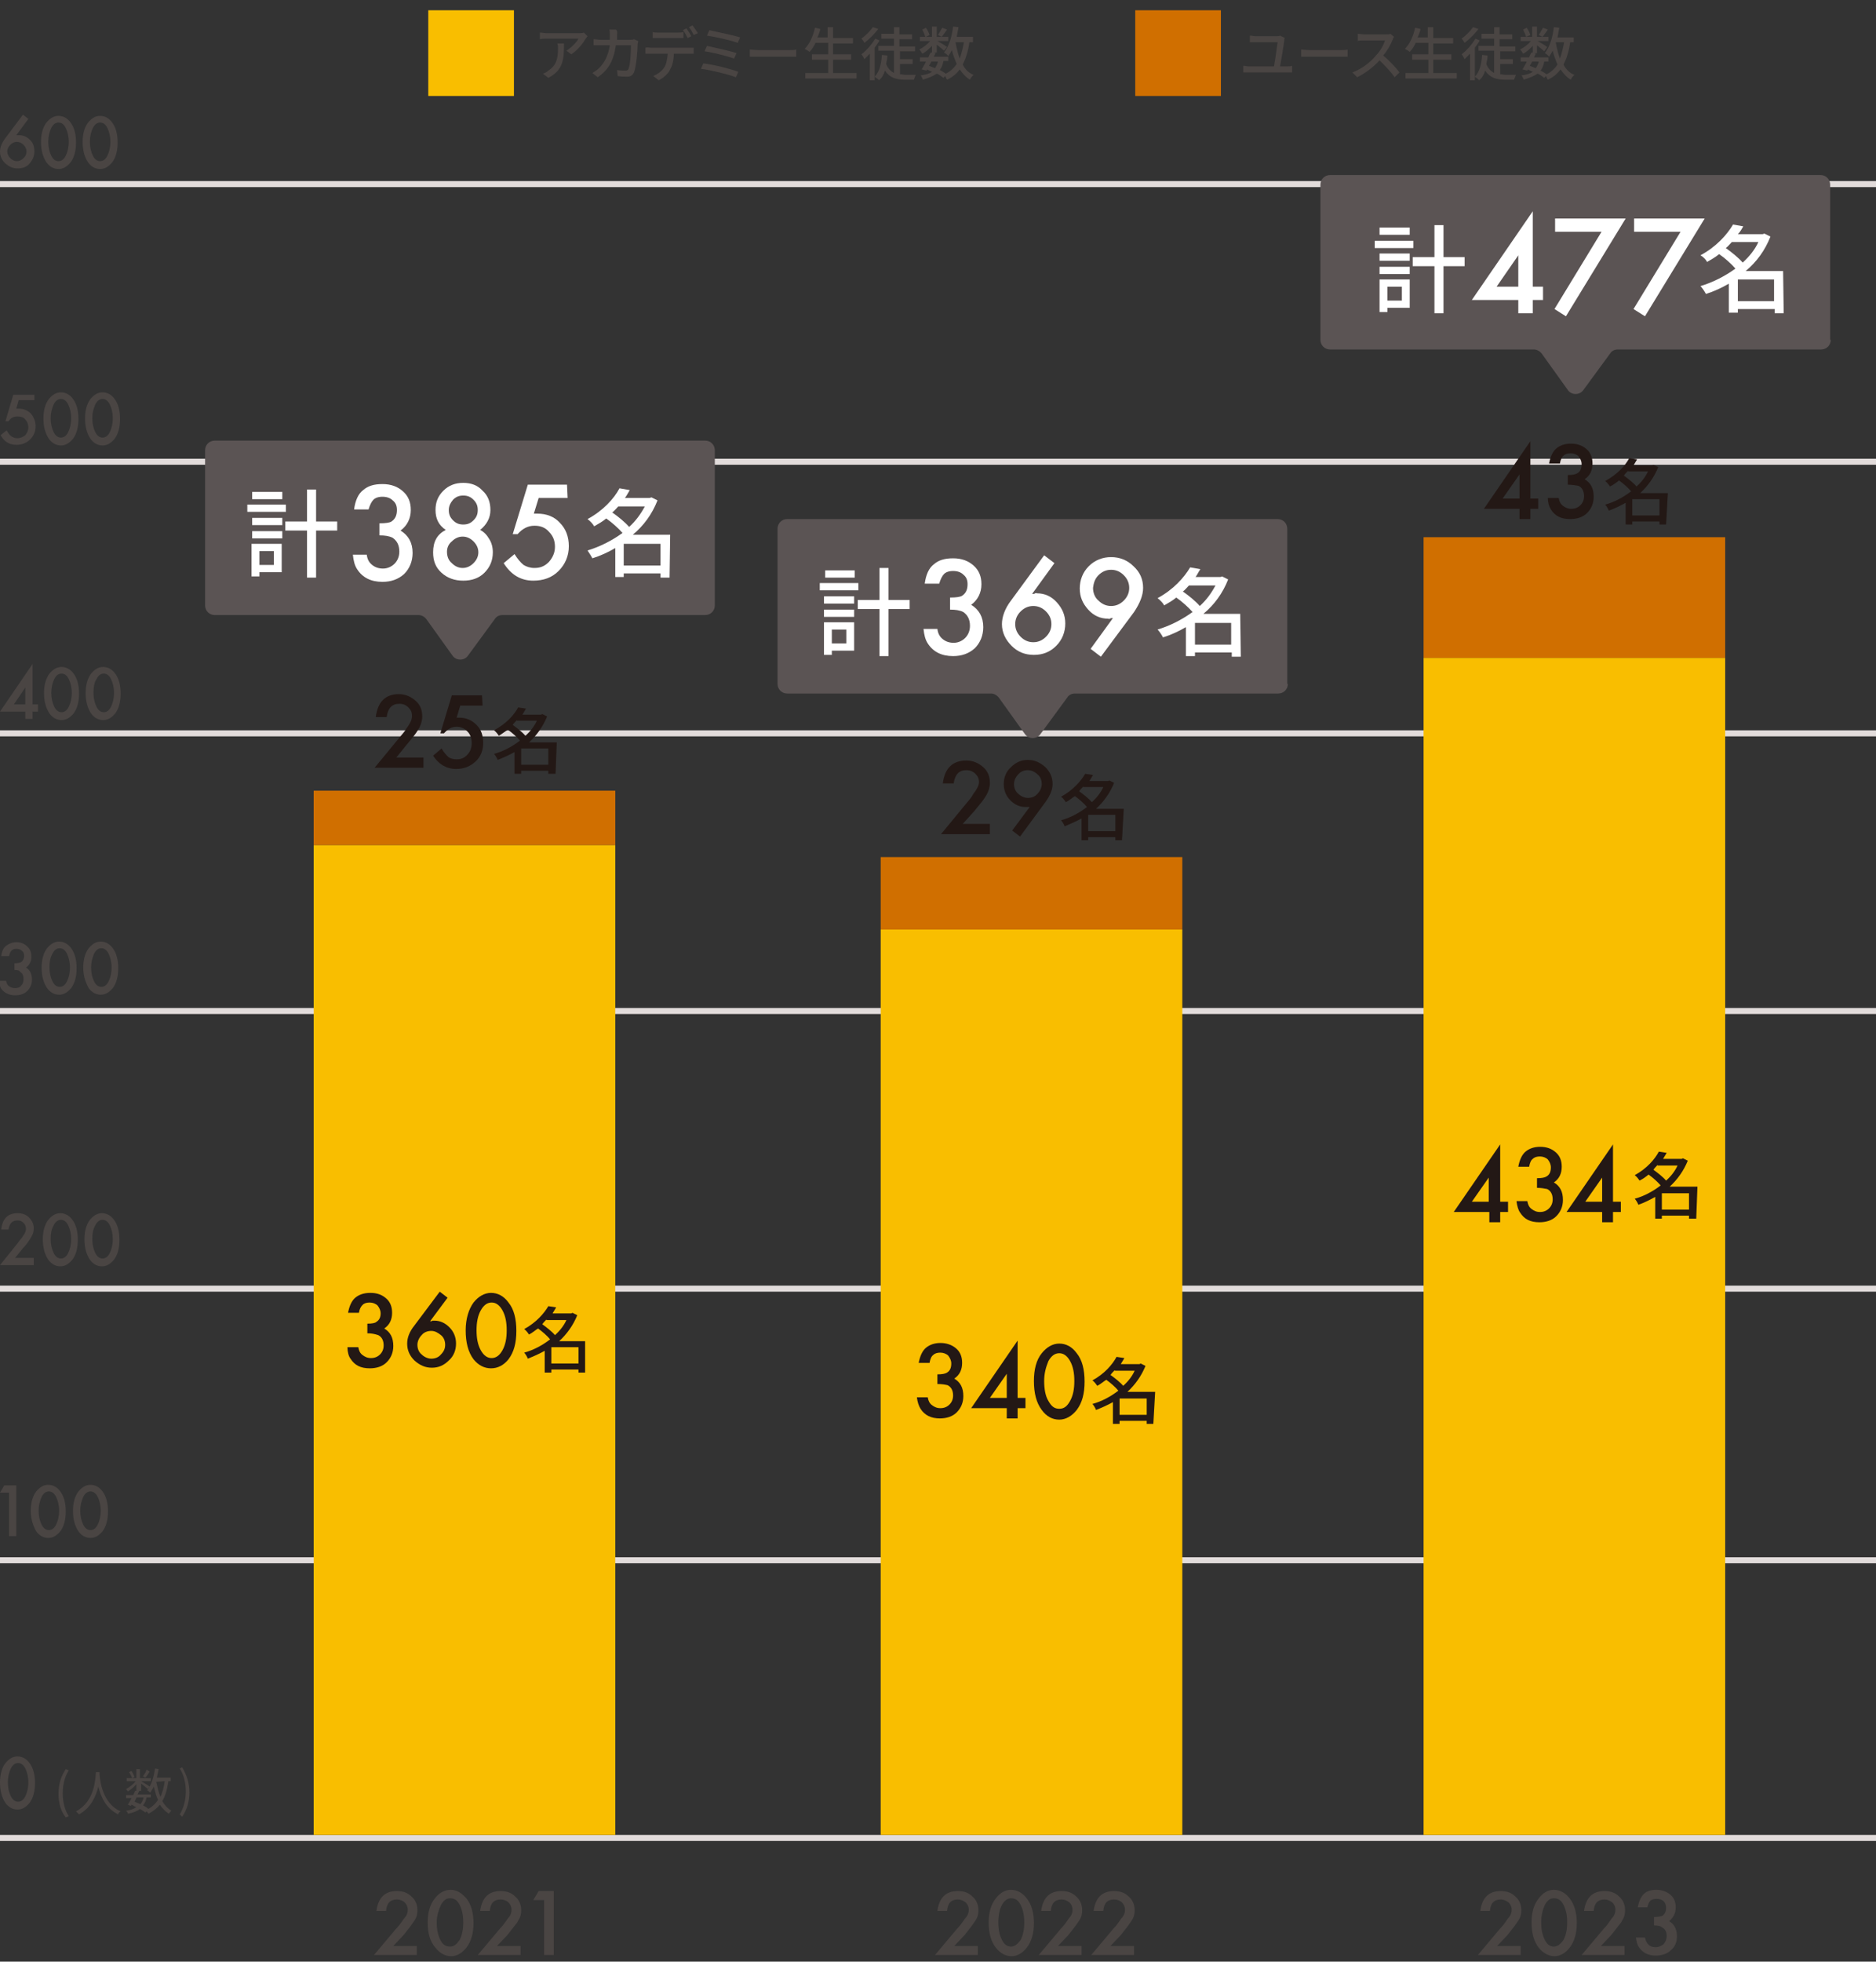 <?xml version="1.0" encoding="utf-8"?>
<!-- Generator: Adobe Illustrator 28.0.0, SVG Export Plug-In . SVG Version: 6.00 Build 0)  -->
<svg version="1.1" id="レイヤー_1" xmlns="http://www.w3.org/2000/svg" xmlns:xlink="http://www.w3.org/1999/xlink" x="0px"
	 y="0px" width="311px" height="325px" viewBox="0 0 311 325" style="enable-background:new 0 0 311 325;" xml:space="preserve">
<rect x="0" y="0" width="311" height="325" fill="#333333" stroke="none"/>
<style type="text/css">
	.st0{fill:#4A4543;}
	.st1{fill:#E2DCDB;}
	.st2{fill:#F9BE00;}
	.st3{fill:#D06F00;}
	.st4{fill:#231815;}
	.st5{fill:#5B5454;}
	.st6{fill:#FFFFFF;}
</style>
<path class="st0" d="M3.8,19l0.9,0.7l-2,2.7c0.1,0,0.2,0,0.3,0c0.1,0,0.1,0,0.2,0c0.7,0,1.3,0.3,1.8,0.8c0.5,0.5,0.7,1.1,0.7,1.9
	c0,0.8-0.3,1.4-0.8,2s-1.2,0.8-2,0.8s-1.4-0.3-2-0.8C0.3,26.5,0,25.9,0,25.1c0-0.7,0.3-1.4,0.8-2.1L3.8,19L3.8,19z M4.4,25.1
	c0-0.4-0.2-0.8-0.5-1.1s-0.7-0.5-1.1-0.5S2,23.7,1.7,24s-0.5,0.7-0.5,1.1s0.2,0.8,0.5,1.1s0.7,0.5,1.1,0.5s0.8-0.2,1.1-0.5
	S4.4,25.6,4.4,25.1L4.4,25.1z"/>
<path class="st0" d="M6.8,23.5c0-1.3,0.3-2.4,0.9-3.2c0.6-0.7,1.2-1.1,2-1.1c0.8,0,1.5,0.4,2,1.1c0.6,0.8,0.9,1.9,0.9,3.3
	c0,1.4-0.3,2.5-0.9,3.3c-0.6,0.7-1.2,1.1-2,1.1c-0.8,0-1.5-0.4-2-1.1C7.1,26,6.8,24.9,6.8,23.5L6.8,23.5z M8,23.5
	c0,0.9,0.2,1.7,0.5,2.3c0.3,0.6,0.7,0.9,1.2,0.9c0.5,0,0.9-0.3,1.2-0.9c0.3-0.6,0.5-1.4,0.5-2.3s-0.2-1.7-0.5-2.3
	c-0.3-0.6-0.7-0.9-1.2-0.9c-0.5,0-0.9,0.3-1.2,0.9C8.2,21.8,8,22.6,8,23.5L8,23.5z"/>
<path class="st0" d="M13.7,23.5c0-1.3,0.3-2.4,0.9-3.2c0.6-0.7,1.2-1.1,2-1.1c0.8,0,1.5,0.4,2,1.1c0.6,0.8,0.9,1.9,0.9,3.3
	c0,1.4-0.3,2.5-0.9,3.3c-0.6,0.7-1.2,1.1-2,1.1s-1.5-0.4-2-1.1C14,26,13.7,24.9,13.7,23.5L13.7,23.5z M14.9,23.5
	c0,0.9,0.2,1.7,0.5,2.3c0.3,0.6,0.7,0.9,1.2,0.9s0.9-0.3,1.2-0.9c0.3-0.6,0.5-1.4,0.5-2.3s-0.2-1.7-0.5-2.3
	c-0.3-0.6-0.7-0.9-1.2-0.9s-0.9,0.3-1.2,0.9C15.1,21.8,14.9,22.6,14.9,23.5L14.9,23.5z"/>
<path class="st0" d="M2.4,160.7v-1.1c0.5,0,0.9-0.1,1.1-0.2c0.3-0.2,0.5-0.6,0.5-1c0-0.4-0.1-0.7-0.4-0.9c-0.2-0.2-0.5-0.3-0.9-0.3
	c-0.4,0-0.6,0.1-0.8,0.3c-0.2,0.2-0.3,0.5-0.4,0.9H0.2c0.1-0.8,0.4-1.4,0.8-1.7s1-0.6,1.7-0.6s1.3,0.2,1.8,0.7
	c0.5,0.4,0.7,1,0.7,1.7c0,0.8-0.3,1.4-0.9,1.8c0.7,0.4,1,1.1,1,2c0,0.8-0.3,1.4-0.8,1.9c-0.5,0.5-1.2,0.7-2,0.7
	c-1,0-1.8-0.4-2.3-1.1c-0.2-0.3-0.3-0.7-0.4-1.3h1.2c0.1,0.4,0.2,0.7,0.5,0.9s0.6,0.3,1,0.3s0.8-0.1,1-0.4c0.3-0.3,0.4-0.6,0.4-1.1
	c0-0.6-0.2-1-0.6-1.2C3.3,160.8,2.9,160.7,2.4,160.7L2.4,160.7z"/>
<path class="st0" d="M6.9,160.3c0-1.3,0.3-2.4,0.9-3.2c0.6-0.7,1.2-1.1,2-1.1c0.8,0,1.5,0.4,2,1.1c0.6,0.8,0.9,1.9,0.9,3.3
	c0,1.4-0.3,2.5-0.9,3.3c-0.6,0.7-1.2,1.1-2,1.1c-0.8,0-1.5-0.4-2-1.1C7.2,162.8,6.9,161.7,6.9,160.3L6.9,160.3z M8.2,160.3
	c0,0.9,0.2,1.7,0.5,2.3c0.3,0.6,0.7,0.9,1.2,0.9c0.5,0,0.9-0.3,1.2-0.9s0.5-1.4,0.5-2.3s-0.2-1.7-0.5-2.3s-0.7-0.9-1.2-0.9
	c-0.5,0-0.9,0.3-1.2,0.9C8.3,158.7,8.2,159.4,8.2,160.3L8.2,160.3z"/>
<path class="st0" d="M13.8,160.3c0-1.3,0.3-2.4,0.9-3.2c0.6-0.7,1.2-1.1,2-1.1s1.5,0.4,2,1.1c0.6,0.8,0.9,1.9,0.9,3.3
	c0,1.4-0.3,2.5-0.9,3.3c-0.6,0.7-1.2,1.1-2,1.1s-1.5-0.4-2-1.1C14.2,162.8,13.8,161.7,13.8,160.3L13.8,160.3z M15.1,160.3
	c0,0.9,0.2,1.7,0.5,2.3c0.3,0.6,0.7,0.9,1.2,0.9s0.9-0.3,1.2-0.9c0.3-0.6,0.5-1.4,0.5-2.3s-0.2-1.7-0.5-2.3
	c-0.3-0.6-0.7-0.9-1.2-0.9s-0.9,0.3-1.2,0.9C15.3,158.7,15.1,159.4,15.1,160.3L15.1,160.3z"/>
<path class="st0" d="M5.4,116.7h0.9v1.2H5.4v1.2H4.2v-1.2H0l5.4-7.9L5.4,116.7L5.4,116.7z M4.2,116.7v-2.8l-1.9,2.8H4.2z"/>
<path class="st0" d="M7.3,114.8c0-1.3,0.3-2.4,0.9-3.2c0.6-0.7,1.2-1.1,2-1.1c0.8,0,1.5,0.4,2,1.1c0.6,0.8,0.9,1.9,0.9,3.3
	s-0.3,2.5-0.9,3.3c-0.6,0.7-1.2,1.1-2,1.1c-0.8,0-1.5-0.4-2-1.1C7.6,117.3,7.3,116.2,7.3,114.8z M8.5,114.8c0,0.9,0.2,1.7,0.5,2.3
	c0.3,0.6,0.7,0.9,1.2,0.9c0.5,0,0.9-0.3,1.2-0.9s0.5-1.4,0.5-2.3s-0.2-1.7-0.5-2.3c-0.3-0.6-0.7-0.9-1.2-0.9c-0.5,0-0.9,0.3-1.2,0.9
	C8.7,113.1,8.5,113.9,8.5,114.8z"/>
<path class="st0" d="M14.2,114.8c0-1.3,0.3-2.4,0.9-3.2c0.6-0.7,1.2-1.1,2-1.1s1.5,0.4,2,1.1c0.6,0.8,0.9,1.9,0.9,3.3
	s-0.3,2.5-0.9,3.3c-0.6,0.7-1.2,1.1-2,1.1s-1.5-0.4-2-1.1C14.5,117.3,14.2,116.2,14.2,114.8z M15.5,114.8c0,0.9,0.2,1.7,0.5,2.3
	c0.3,0.6,0.7,0.9,1.2,0.9s0.9-0.3,1.2-0.9c0.3-0.6,0.5-1.4,0.5-2.3s-0.2-1.7-0.5-2.3c-0.3-0.6-0.7-0.9-1.2-0.9s-0.9,0.3-1.2,0.9
	C15.6,113.1,15.5,113.9,15.5,114.8z"/>
<path class="st0" d="M5.7,66.3H3.1l-0.4,1.4c0.1,0,0.1,0,0.2,0s0.1,0,0.2,0c0.8,0,1.5,0.3,2,0.8c0.5,0.6,0.8,1.3,0.8,2.1
	c0,0.9-0.3,1.6-0.9,2.2c-0.6,0.6-1.4,0.9-2.3,0.9c-1.1,0-2-0.5-2.6-1.6l1-0.8c0.3,0.5,0.5,0.8,0.8,1c0.3,0.2,0.6,0.3,1,0.3
	c0.5,0,0.9-0.2,1.3-0.5c0.3-0.4,0.5-0.8,0.5-1.3c0-0.5-0.2-1-0.5-1.3c-0.3-0.4-0.8-0.5-1.3-0.5c-0.6,0-1.1,0.2-1.5,0.8H0.9l1.3-4.4
	h3.5L5.7,66.3L5.7,66.3z"/>
<path class="st0" d="M7.2,69.3c0-1.3,0.3-2.4,0.9-3.2c0.6-0.7,1.2-1.1,2-1.1c0.8,0,1.5,0.4,2,1.1c0.6,0.8,0.9,1.9,0.9,3.3
	s-0.3,2.5-0.9,3.3c-0.6,0.7-1.2,1.1-2,1.1c-0.8,0-1.5-0.4-2-1.1C7.5,71.8,7.2,70.7,7.2,69.3L7.2,69.3z M8.4,69.3
	c0,0.9,0.2,1.7,0.5,2.3c0.3,0.6,0.7,0.9,1.2,0.9c0.5,0,0.9-0.3,1.2-0.9c0.3-0.6,0.5-1.4,0.5-2.3s-0.2-1.7-0.5-2.3
	c-0.3-0.6-0.7-0.9-1.2-0.9c-0.5,0-0.9,0.3-1.2,0.9C8.6,67.7,8.4,68.4,8.4,69.3L8.4,69.3z"/>
<path class="st0" d="M14.1,69.3c0-1.3,0.3-2.4,0.9-3.2c0.6-0.7,1.2-1.1,2-1.1c0.8,0,1.5,0.4,2,1.1c0.6,0.8,0.9,1.9,0.9,3.3
	s-0.3,2.5-0.9,3.3c-0.6,0.7-1.2,1.1-2,1.1s-1.5-0.4-2-1.1C14.4,71.8,14.1,70.7,14.1,69.3L14.1,69.3z M15.3,69.3
	c0,0.9,0.2,1.7,0.5,2.3c0.3,0.6,0.7,0.9,1.2,0.9s0.9-0.3,1.2-0.9c0.3-0.6,0.5-1.4,0.5-2.3s-0.2-1.7-0.5-2.3
	c-0.3-0.6-0.7-0.9-1.2-0.9s-0.9,0.3-1.2,0.9C15.5,67.7,15.3,68.4,15.3,69.3L15.3,69.3z"/>
<path class="st0" d="M2.5,208.4h3.1v1.2H0l2.9-3.6c0.3-0.4,0.5-0.7,0.7-0.9c0.2-0.3,0.3-0.5,0.4-0.6c0.2-0.3,0.3-0.6,0.3-0.9
	c0-0.4-0.1-0.7-0.4-1s-0.6-0.4-1-0.4c-0.9,0-1.3,0.5-1.5,1.5H0.2c0.2-1.8,1.1-2.7,2.7-2.7c0.8,0,1.4,0.2,1.9,0.7
	c0.5,0.5,0.8,1.1,0.8,1.8c0,0.5-0.1,0.9-0.4,1.4c-0.1,0.2-0.3,0.5-0.5,0.8c-0.2,0.3-0.5,0.7-0.9,1.1L2.5,208.4L2.5,208.4z"/>
<path class="st0" d="M7.1,205.3c0-1.3,0.3-2.4,0.9-3.2c0.6-0.7,1.2-1.1,2-1.1c0.8,0,1.5,0.4,2,1.1c0.6,0.8,0.9,1.9,0.9,3.3
	c0,1.4-0.3,2.5-0.9,3.3c-0.6,0.7-1.2,1.1-2,1.1c-0.8,0-1.5-0.4-2-1.1C7.4,207.8,7.1,206.7,7.1,205.3L7.1,205.3z M8.4,205.3
	c0,0.9,0.2,1.7,0.5,2.3c0.3,0.6,0.7,0.9,1.2,0.9c0.5,0,0.9-0.3,1.2-0.9s0.5-1.4,0.5-2.3s-0.2-1.7-0.5-2.3c-0.3-0.6-0.7-0.9-1.2-0.9
	c-0.5,0-0.9,0.3-1.2,0.9C8.5,203.7,8.4,204.4,8.4,205.3L8.4,205.3z"/>
<path class="st0" d="M14,205.3c0-1.3,0.3-2.4,0.9-3.2c0.6-0.7,1.2-1.1,2-1.1c0.8,0,1.5,0.4,2,1.1c0.6,0.8,0.9,1.9,0.9,3.3
	c0,1.4-0.3,2.5-0.9,3.3c-0.6,0.7-1.2,1.1-2,1.1s-1.5-0.4-2-1.1C14.3,207.8,14,206.7,14,205.3L14,205.3z M15.3,205.3
	c0,0.9,0.2,1.7,0.5,2.3c0.3,0.6,0.7,0.9,1.2,0.9s0.9-0.3,1.2-0.9c0.3-0.6,0.5-1.4,0.5-2.3s-0.2-1.7-0.5-2.3
	c-0.3-0.6-0.7-0.9-1.2-0.9s-0.9,0.3-1.2,0.9C15.4,203.7,15.3,204.4,15.3,205.3L15.3,205.3z"/>
<path class="st0" d="M1.5,247.3H0l0.7-1.2h2v8.4H1.5V247.3z"/>
<path class="st0" d="M5.1,250.3c0-1.3,0.3-2.4,0.9-3.2c0.6-0.7,1.2-1.1,2-1.1c0.8,0,1.5,0.4,2,1.1c0.6,0.8,0.9,1.9,0.9,3.3
	c0,1.4-0.3,2.5-0.9,3.3c-0.6,0.7-1.2,1.1-2,1.1s-1.5-0.4-2-1.1C5.5,252.8,5.1,251.7,5.1,250.3L5.1,250.3z M6.4,250.3
	c0,0.9,0.2,1.7,0.5,2.3c0.3,0.6,0.7,0.9,1.2,0.9s0.9-0.3,1.2-0.9s0.5-1.4,0.5-2.3s-0.2-1.7-0.5-2.3s-0.7-0.9-1.2-0.9
	c-0.5,0-0.9,0.3-1.2,0.9C6.6,248.7,6.4,249.4,6.4,250.3L6.4,250.3z"/>
<path class="st0" d="M12.1,250.3c0-1.3,0.3-2.4,0.9-3.2c0.6-0.7,1.2-1.1,2-1.1s1.5,0.4,2,1.1c0.6,0.8,0.9,1.9,0.9,3.3
	c0,1.4-0.3,2.5-0.9,3.3c-0.6,0.7-1.2,1.1-2,1.1c-0.8,0-1.5-0.4-2-1.1C12.4,252.8,12.1,251.7,12.1,250.3L12.1,250.3z M13.3,250.3
	c0,0.9,0.2,1.7,0.5,2.3c0.3,0.6,0.7,0.9,1.2,0.9s0.9-0.3,1.2-0.9c0.3-0.6,0.5-1.4,0.5-2.3s-0.2-1.7-0.5-2.3
	c-0.3-0.6-0.7-0.9-1.2-0.9s-0.9,0.3-1.2,0.9C13.5,248.7,13.3,249.4,13.3,250.3L13.3,250.3z"/>
<path class="st0" d="M0,295.3c0-1.3,0.3-2.4,0.9-3.2c0.6-0.7,1.2-1.1,2-1.1s1.5,0.4,2,1.1c0.6,0.8,0.9,1.9,0.9,3.3
	c0,1.4-0.3,2.5-0.9,3.3c-0.6,0.7-1.2,1.1-2,1.1s-1.5-0.4-2-1.1C0.3,297.8,0,296.7,0,295.3L0,295.3z M1.3,295.3
	c0,0.9,0.2,1.7,0.5,2.3c0.3,0.6,0.7,0.9,1.2,0.9s0.9-0.3,1.2-0.9s0.5-1.4,0.5-2.3c0-0.9-0.2-1.7-0.5-2.3s-0.7-0.9-1.2-0.9
	s-0.9,0.3-1.2,0.9S1.3,294.4,1.3,295.3L1.3,295.3z"/>
<path class="st0" d="M9.7,297.2c0-1.6,0.4-2.9,1.2-4.1l0.5,0.2c-0.7,1.1-1,2.5-1,3.8c0,1.4,0.3,2.7,1,3.8l-0.5,0.2
	C10.1,300.1,9.7,298.8,9.7,297.2z"/>
<path class="st0" d="M16.5,293.6c0,0.1,0,0.2,0,0.4c0.1,1.1,0.5,4.8,3.5,6.1c-0.2,0.1-0.4,0.3-0.4,0.5c-2.1-1-2.9-3-3.3-4.6
	c-0.4,1.6-1.2,3.5-3.2,4.6c-0.1-0.1-0.3-0.3-0.5-0.5c3.2-1.7,3.2-5.5,3.3-6.5H16.5z"/>
<path class="st0" d="M27.9,295.2c-0.2,1.3-0.5,2.4-1,3.2c0.4,0.7,0.9,1.2,1.5,1.6c-0.1,0.1-0.3,0.3-0.4,0.5
	c-0.6-0.4-1.1-0.9-1.5-1.5c-0.5,0.6-1.1,1.1-1.9,1.5c0-0.1-0.2-0.3-0.3-0.4l-0.2,0.2c-0.2-0.2-0.6-0.4-0.9-0.6
	c-0.5,0.4-1.1,0.6-2,0.8c0-0.2-0.2-0.4-0.3-0.5c0.7-0.1,1.3-0.3,1.7-0.6c-0.3-0.1-0.5-0.3-0.8-0.4l-0.1,0.2l-0.5-0.2
	c0.2-0.3,0.4-0.7,0.6-1.1h-0.9v-0.5h1.2c0.1-0.2,0.2-0.5,0.3-0.7l0.2,0v-1.1c-0.4,0.5-0.9,0.9-1.4,1.2c-0.1-0.1-0.2-0.3-0.3-0.4
	c0.6-0.3,1.2-0.8,1.6-1.3h-1.5v-0.5h1.6v-1.5h0.6v1.5H25v0.5h-1.6v0c0.3,0.2,1.2,0.7,1.4,0.9l-0.3,0.4c-0.2-0.2-0.7-0.6-1.1-0.9v1.2
	H23l0.1,0c-0.1,0.2-0.2,0.4-0.3,0.6H25v0.5h-0.7c-0.1,0.5-0.3,1-0.6,1.3c0.4,0.2,0.7,0.4,0.9,0.6c0.7-0.4,1.2-0.9,1.6-1.5
	c-0.3-0.6-0.5-1.4-0.7-2.2c-0.2,0.4-0.4,0.7-0.6,1c-0.1-0.1-0.3-0.3-0.5-0.4c0.7-0.8,1.1-2.2,1.3-3.6l0.6,0.1
	c-0.1,0.5-0.2,0.9-0.3,1.4h2.3v0.6H27.9z M21.9,294.6c-0.1-0.3-0.3-0.7-0.5-1l0.4-0.2c0.2,0.3,0.4,0.7,0.5,1L21.9,294.6z
	 M22.6,297.9c-0.1,0.2-0.2,0.4-0.3,0.6c0.3,0.1,0.6,0.3,1,0.4c0.2-0.3,0.4-0.6,0.5-1.1H22.6z M24.8,293.5c-0.2,0.4-0.5,0.8-0.7,1
	l-0.4-0.2c0.2-0.3,0.5-0.7,0.6-1.1L24.8,293.5z M25.9,295.2c0.2,0.9,0.4,1.8,0.7,2.5c0.3-0.7,0.6-1.6,0.7-2.6L25.9,295.2L25.9,295.2
	L25.9,295.2z"/>
<path class="st0" d="M29.8,300.6c0.7-1.1,1-2.5,1-3.8c0-1.4-0.3-2.7-1-3.8l0.4-0.2c0.7,1.2,1.2,2.5,1.2,4.1c0,1.6-0.4,2.9-1.2,4.1
	L29.8,300.6z"/>
<path class="st1" d="M311,167H0v1h311V167z"/>
<path class="st1" d="M311,30H0v1h311V30z"/>
<path class="st1" d="M311,213H0v1h311V213z"/>
<path class="st1" d="M311,258H0v1h311V258z"/>
<path class="st1" d="M311,304H0v1h311V304z"/>
<path class="st1" d="M311,121H0v1h311V121z"/>
<path class="st1" d="M311,76H0v1h311V76z"/>
<path class="st0" d="M97.1,6.4c-0.4,0.7-1.3,1.9-2.4,2.6l-0.8-0.6c0.8-0.5,1.7-1.4,2-2h-5.3c-0.4,0-0.7,0-1.1,0.1V5.4
	c0.4,0,0.8,0.1,1.1,0.1H96c0.2,0,0.6,0,0.8-0.1L97.4,6C97.3,6.1,97.2,6.3,97.1,6.4L97.1,6.4z M90.9,12.9L90,12.2
	c0.3-0.1,0.6-0.2,0.9-0.5c1.4-0.9,1.6-2.1,1.6-3.7c0-0.3,0-0.5-0.1-0.8h1.1C93.5,9.8,93.4,11.6,90.9,12.9L90.9,12.9z"/>
<path class="st0" d="M102.3,5.7c0,0.3,0,0.6,0,0.9h2.1c0.2,0,0.5,0,0.7-0.1l0.7,0.3c0,0.2-0.1,0.4-0.1,0.5c0,1-0.2,3.7-0.6,4.7
	c-0.2,0.4-0.5,0.7-1.1,0.7c-0.5,0-1.1,0-1.6-0.1l-0.1-1c0.5,0.1,1,0.1,1.4,0.1c0.3,0,0.4-0.1,0.5-0.3c0.3-0.7,0.4-2.8,0.4-3.9h-2.5
	c-0.4,2.7-1.3,4.1-3,5.3l-0.9-0.7c0.3-0.2,0.8-0.5,1.1-0.8c0.9-0.9,1.5-2,1.8-3.8h-1.5c-0.4,0-0.8,0-1.2,0v-1c0.4,0,0.8,0.1,1.2,0.1
	h1.5c0-0.3,0-0.6,0-0.9c0-0.2,0-0.6-0.1-0.8h1.1C102.4,5.1,102.3,5.5,102.3,5.7L102.3,5.7z"/>
<path class="st0" d="M107.9,7.9h6.3c0.2,0,0.6,0,0.8,0v1c-0.2,0-0.6,0-0.8,0h-2.5c0,1-0.2,1.9-0.6,2.6c-0.3,0.7-1.1,1.4-1.9,1.8
	l-0.9-0.7c0.7-0.3,1.4-0.8,1.8-1.4c0.4-0.6,0.5-1.4,0.6-2.3h-2.8c-0.3,0-0.6,0-0.9,0v-1C107.3,7.8,107.6,7.9,107.9,7.9L107.9,7.9z
	 M109.1,5.4h3.2c0.3,0,0.7,0,1-0.1v1c-0.3,0-0.7,0-1,0h-3.2c-0.3,0-0.7,0-0.9,0v-1C108.4,5.4,108.7,5.4,109.1,5.4L109.1,5.4z
	 M114.6,6l-0.6,0.3c-0.2-0.4-0.5-1-0.8-1.3l0.6-0.3C114,5,114.4,5.6,114.6,6z M115.7,5.5L115,5.8c-0.2-0.4-0.5-1-0.8-1.3l0.6-0.3
	C115.1,4.6,115.5,5.2,115.7,5.5L115.7,5.5z"/>
<path class="st0" d="M122.4,11.9l-0.4,0.9c-1.3-0.5-4.2-1.2-5.8-1.4l0.4-0.9C118.3,10.7,121.1,11.4,122.4,11.9L122.4,11.9z
	 M122.1,8.8l-0.4,0.9c-1.1-0.4-3.5-1-4.9-1.2l0.4-0.9C118.5,7.9,120.9,8.4,122.1,8.8L122.1,8.8z M122.7,6.2l-0.4,0.9
	c-1.1-0.4-3.7-1-5.1-1.2l0.4-0.9C118.8,5.3,121.5,5.8,122.7,6.2L122.7,6.2z"/>
<path class="st0" d="M125.7,8.3h5.2c0.5,0,0.8,0,1.1-0.1v1.2c-0.2,0-0.7,0-1.1,0h-5.2c-0.5,0-1.1,0-1.4,0V8.2
	C124.6,8.2,125.2,8.3,125.7,8.3z"/>
<path class="st0" d="M142,12.1V13h-8.5v-0.9h3.8V9.9h-2.7V9h2.7V7.1h-2.1c-0.3,0.6-0.6,1.1-1,1.5c-0.2-0.2-0.6-0.4-0.8-0.5
	c0.8-0.8,1.4-2.1,1.7-3.5l0.9,0.2c-0.1,0.5-0.3,1-0.5,1.4h1.7V4.5h0.9v1.8h3.3v0.9h-3.3V9h3v0.9h-3v2.2H142z"/>
<path class="st0" d="M145.8,6.7c-0.2,0.4-0.5,0.8-0.8,1.2v5.4h-0.8V8.9c-0.3,0.3-0.6,0.6-0.9,0.9c-0.1-0.2-0.3-0.6-0.5-0.8
	c0.8-0.6,1.7-1.6,2.3-2.6L145.8,6.7z M145.6,4.8c-0.6,0.8-1.5,1.7-2.3,2.3c-0.1-0.2-0.3-0.5-0.5-0.7c0.7-0.5,1.5-1.3,1.9-1.9
	L145.6,4.8z M149.2,12.3c0.3,0,0.6,0.1,0.9,0.1c0.3,0,1.4,0,1.7,0c-0.1,0.2-0.2,0.6-0.3,0.8H150c-1.4,0-2.5-0.3-3.3-1.5
	c-0.2,0.7-0.5,1.2-1,1.6c-0.1-0.2-0.5-0.4-0.7-0.6c0.8-0.8,1.1-2.1,1.2-3.6l0.9,0.1c0,0.5-0.1,0.9-0.2,1.4c0.3,0.8,0.8,1.2,1.3,1.5
	V8.4h-2.6V7.6h2.6V6.4h-2.1V5.6h2.1V4.5h0.9v1.2h2.1v0.8h-2.1v1.2h2.6v0.8h-2.5v1.3h2.1v0.8h-2.1V12.3z"/>
<path class="st0" d="M160.7,7c-0.2,1.5-0.6,2.7-1.1,3.7c0.4,0.8,1,1.4,1.8,1.7c-0.2,0.2-0.5,0.5-0.6,0.8c-0.7-0.4-1.2-1-1.7-1.7
	c-0.5,0.7-1.2,1.3-2.1,1.7c-0.1-0.1-0.2-0.4-0.3-0.6l-0.3,0.3c-0.3-0.2-0.6-0.5-1.1-0.7c-0.6,0.4-1.3,0.7-2.3,1
	c-0.1-0.2-0.2-0.6-0.4-0.7c0.8-0.1,1.5-0.3,1.9-0.6c-0.2-0.1-0.5-0.2-0.8-0.4l-0.1,0.2l-0.8-0.2c0.2-0.4,0.5-0.8,0.7-1.3h-1V9.5h1.4
	c0.1-0.3,0.2-0.5,0.4-0.8l0.2,0V7.6c-0.5,0.5-1,1-1.6,1.3c-0.1-0.2-0.3-0.5-0.5-0.7c0.6-0.3,1.3-0.8,1.8-1.4h-1.7V6.1h0.9
	c-0.1-0.3-0.3-0.8-0.5-1.2l0.6-0.3c0.3,0.4,0.5,0.9,0.6,1.2l-0.6,0.3h1V4.4h0.8v1.7h1.9v0.7h-1.8c0.4,0.2,1.4,0.8,1.6,1l-0.5,0.6
	c-0.2-0.2-0.7-0.6-1.2-1v1.3h-0.5l0.3,0.1c-0.1,0.2-0.2,0.4-0.3,0.6h2.4v0.7h-0.8c-0.1,0.6-0.3,1.1-0.6,1.5c0.4,0.2,0.7,0.4,1,0.6
	c0.8-0.4,1.4-1,1.8-1.6c-0.3-0.7-0.6-1.5-0.8-2.3c-0.2,0.4-0.4,0.7-0.6,1c-0.1-0.2-0.5-0.5-0.7-0.6c0.8-1,1.3-2.6,1.5-4.3l0.9,0.1
	c-0.1,0.5-0.2,1.1-0.3,1.6h2.7V7H160.7L160.7,7z M154.4,10.2c-0.1,0.2-0.2,0.4-0.4,0.7c0.3,0.1,0.7,0.3,1,0.4
	c0.2-0.3,0.4-0.7,0.5-1.1H154.4z M157,4.9c-0.3,0.4-0.6,0.9-0.9,1.2l-0.6-0.3c0.2-0.3,0.5-0.9,0.7-1.2L157,4.9z M158.4,7
	c0.2,1,0.4,1.9,0.7,2.7c0.3-0.8,0.5-1.7,0.7-2.7H158.4L158.4,7z"/>
<path class="st2" d="M85.2,1.7H71v14.2h14.2V1.7z"/>
<path class="st0" d="M212.9,6.7c-0.1,0.9-0.5,3.3-0.7,4.3h1.2c0.3,0,0.6,0,0.8-0.1V12c-0.3,0-0.6,0-0.8,0h-6.4c-0.3,0-0.6,0-0.9,0
	v-1.1c0.3,0,0.6,0.1,0.9,0.1h4.2c0.2-1,0.5-3.4,0.6-4h-3.6c-0.4,0-0.7,0-1,0V5.9c0.3,0,0.7,0.1,1,0.1h3.3c0.2,0,0.6,0,0.7-0.1
	l0.8,0.4C212.9,6.4,212.9,6.6,212.9,6.7z"/>
<path class="st0" d="M217.1,8.3h5.2c0.5,0,0.8,0,1.1-0.1v1.2c-0.2,0-0.7,0-1.1,0h-5.2c-0.5,0-1.1,0-1.4,0V8.2
	C216,8.2,216.6,8.3,217.1,8.3z"/>
<path class="st0" d="M230.9,6.5c-0.3,0.8-0.9,1.9-1.6,2.7c1,0.8,2.2,2.1,2.7,2.8l-0.8,0.8c-0.6-0.9-1.6-1.9-2.5-2.8
	c-1,1.1-2.3,2.1-3.7,2.8l-0.8-0.8c1.6-0.6,3-1.7,3.9-2.8c0.7-0.7,1.3-1.8,1.5-2.5h-3.5c-0.4,0-0.9,0-1,0.1V5.6c0.2,0,0.8,0.1,1,0.1
	h3.6c0.4,0,0.7,0,0.8-0.1l0.6,0.5C231.1,6.1,230.9,6.4,230.9,6.5L230.9,6.5z"/>
<path class="st0" d="M241.5,12.1V13H233v-0.9h3.8V9.9h-2.7V9h2.7V7.1h-2.1c-0.3,0.6-0.6,1.1-1,1.5c-0.2-0.2-0.6-0.4-0.8-0.5
	c0.8-0.8,1.4-2.1,1.7-3.5l0.9,0.2c-0.1,0.5-0.3,1-0.5,1.4h1.7V4.5h0.9v1.8h3.3v0.9h-3.3V9h3v0.9h-3v2.2H241.5z"/>
<path class="st0" d="M245.3,6.7c-0.2,0.4-0.5,0.8-0.8,1.2v5.4h-0.8V8.9c-0.3,0.3-0.6,0.6-0.9,0.9c-0.1-0.2-0.3-0.6-0.5-0.8
	c0.8-0.6,1.7-1.6,2.3-2.6L245.3,6.7z M245.1,4.8c-0.6,0.8-1.5,1.7-2.3,2.3c-0.1-0.2-0.3-0.5-0.5-0.7c0.7-0.5,1.5-1.3,1.9-1.9
	L245.1,4.8z M248.7,12.3c0.3,0,0.6,0.1,0.9,0.1c0.3,0,1.4,0,1.7,0c-0.1,0.2-0.2,0.6-0.3,0.8h-1.5c-1.4,0-2.5-0.3-3.3-1.5
	c-0.2,0.7-0.5,1.2-1,1.6c-0.1-0.2-0.5-0.4-0.7-0.6c0.8-0.8,1.1-2.1,1.2-3.6l0.9,0.1c0,0.5-0.1,0.9-0.2,1.4c0.3,0.8,0.8,1.2,1.3,1.5
	V8.4h-2.6V7.6h2.6V6.4h-2.1V5.6h2.1V4.5h0.9v1.2h2.1v0.8h-2.1v1.2h2.6v0.8h-2.5v1.3h2.1v0.8h-2.1V12.3z"/>
<path class="st0" d="M260.3,7c-0.2,1.5-0.6,2.7-1.1,3.7c0.4,0.8,1,1.4,1.8,1.7c-0.2,0.2-0.5,0.5-0.6,0.8c-0.7-0.4-1.2-1-1.7-1.7
	c-0.5,0.7-1.2,1.3-2.1,1.7c-0.1-0.1-0.2-0.4-0.3-0.6l-0.3,0.3c-0.3-0.2-0.6-0.5-1.1-0.7c-0.6,0.4-1.3,0.7-2.3,1
	c-0.1-0.2-0.2-0.6-0.4-0.7c0.8-0.1,1.5-0.3,1.9-0.6c-0.2-0.1-0.5-0.2-0.8-0.4l-0.1,0.2l-0.8-0.2c0.2-0.4,0.5-0.8,0.7-1.3h-1V9.5h1.4
	c0.1-0.3,0.2-0.5,0.4-0.8l0.2,0V7.6c-0.5,0.5-1,1-1.6,1.3c-0.1-0.2-0.3-0.5-0.5-0.7c0.6-0.3,1.3-0.8,1.8-1.4h-1.7V6.1h0.9
	c-0.1-0.3-0.3-0.8-0.5-1.2l0.6-0.3c0.3,0.4,0.5,0.9,0.6,1.2L253,6.1h1V4.4h0.8v1.7h1.9v0.7h-1.8c0.4,0.2,1.4,0.8,1.6,1L256,8.5
	c-0.2-0.2-0.7-0.6-1.2-1v1.3h-0.5l0.3,0.1c-0.1,0.2-0.2,0.4-0.3,0.6h2.4v0.7H256c-0.1,0.6-0.3,1.1-0.6,1.5c0.4,0.2,0.7,0.4,1,0.6
	c0.8-0.4,1.4-1,1.8-1.6c-0.3-0.7-0.6-1.5-0.8-2.3c-0.2,0.4-0.4,0.7-0.6,1c-0.1-0.2-0.5-0.5-0.7-0.6c0.8-1,1.3-2.6,1.5-4.3l0.9,0.1
	c-0.1,0.5-0.2,1.1-0.3,1.6h2.7V7H260.3L260.3,7z M254,10.2c-0.1,0.2-0.2,0.4-0.4,0.7c0.3,0.1,0.7,0.3,1,0.4c0.2-0.3,0.4-0.7,0.5-1.1
	H254z M256.6,4.9c-0.3,0.4-0.6,0.9-0.9,1.2l-0.6-0.3c0.2-0.3,0.5-0.9,0.7-1.2L256.6,4.9z M257.9,7c0.2,1,0.4,1.9,0.7,2.7
	c0.3-0.8,0.5-1.7,0.7-2.7H257.9L257.9,7z"/>
<path class="st3" d="M202.4,1.7h-14.2v14.2h14.2V1.7z"/>
<path class="st0" d="M65.2,322.4h3.9v1.5H62l3.7-4.4c0.4-0.4,0.7-0.8,0.9-1.1c0.2-0.3,0.4-0.6,0.6-0.8c0.3-0.4,0.4-0.8,0.4-1.2
	c0-0.5-0.2-0.9-0.5-1.2c-0.3-0.3-0.8-0.5-1.3-0.5c-1.1,0-1.7,0.6-1.8,1.9h-1.6c0.3-2.2,1.4-3.3,3.4-3.3c1,0,1.8,0.3,2.4,0.9
	c0.7,0.6,1,1.4,1,2.3c0,0.6-0.1,1.1-0.5,1.7c-0.2,0.3-0.4,0.6-0.7,1c-0.3,0.4-0.7,0.9-1.1,1.4L65.2,322.4L65.2,322.4z"/>
<path class="st0" d="M70.9,318.5c0-1.7,0.4-3,1.2-4c0.7-0.9,1.6-1.4,2.6-1.4s1.8,0.5,2.6,1.4c0.8,1,1.2,2.4,1.2,4.1
	s-0.4,3.1-1.2,4.1c-0.7,0.9-1.6,1.4-2.5,1.4c-1,0-1.9-0.5-2.6-1.4C71.3,321.7,70.9,320.3,70.9,318.5L70.9,318.5z M72.4,318.5
	c0,1.2,0.2,2.1,0.6,2.9c0.4,0.8,0.9,1.1,1.6,1.1s1.1-0.4,1.6-1.1c0.4-0.8,0.6-1.7,0.6-2.9s-0.2-2.1-0.6-2.9
	c-0.4-0.8-0.9-1.1-1.6-1.1s-1.1,0.4-1.5,1.1C72.7,316.5,72.4,317.4,72.4,318.5L72.4,318.5z"/>
<path class="st0" d="M82.4,322.4h3.9v1.5h-7.1l3.7-4.4c0.4-0.4,0.7-0.8,0.9-1.1c0.2-0.3,0.4-0.6,0.6-0.8c0.3-0.4,0.4-0.8,0.4-1.2
	c0-0.5-0.2-0.9-0.5-1.2c-0.3-0.3-0.8-0.5-1.3-0.5c-1.1,0-1.7,0.6-1.8,1.9h-1.6c0.3-2.2,1.4-3.3,3.4-3.3c1,0,1.8,0.3,2.4,0.9
	c0.7,0.6,1,1.4,1,2.3c0,0.6-0.1,1.1-0.5,1.7c-0.1,0.3-0.4,0.6-0.7,1c-0.3,0.4-0.7,0.9-1.1,1.4L82.4,322.4L82.4,322.4z"/>
<path class="st0" d="M90.2,314.8h-1.8l0.9-1.5h2.5v10.6h-1.6V314.8z"/>
<path class="st2" d="M102,140H52v164h50V140z"/>
<path class="st4" d="M60.9,220.9v-1.6c0.8,0,1.3-0.1,1.5-0.3c0.5-0.3,0.7-0.8,0.7-1.4c0-0.5-0.2-0.9-0.5-1.3
	c-0.3-0.3-0.8-0.5-1.3-0.5c-0.5,0-0.9,0.1-1.2,0.4s-0.5,0.7-0.6,1.3h-1.8c0.2-1.1,0.6-2,1.2-2.5c0.6-0.5,1.4-0.8,2.5-0.8
	s1.9,0.3,2.6,0.9c0.7,0.6,1,1.4,1,2.4c0,1.1-0.4,2-1.3,2.6c1,0.6,1.5,1.5,1.5,2.9c0,1.1-0.4,2-1.1,2.7c-0.7,0.7-1.7,1-2.8,1
	c-1.5,0-2.5-0.5-3.2-1.6c-0.3-0.4-0.5-1.1-0.5-1.9h1.8c0.1,0.6,0.3,1,0.7,1.3s0.8,0.5,1.4,0.5s1.1-0.2,1.5-0.6
	c0.4-0.4,0.6-0.9,0.6-1.5c0-0.8-0.3-1.4-0.9-1.7C62.1,221,61.6,220.9,60.9,220.9L60.9,220.9z"/>
<path class="st4" d="M72.9,214l1.3,1l-2.9,3.9c0.2,0,0.3,0,0.4-0.1c0.1,0,0.2,0,0.3,0c1,0,1.8,0.4,2.5,1.1c0.7,0.7,1.1,1.6,1.1,2.7
	c0,1.1-0.4,2.1-1.2,2.8c-0.8,0.8-1.7,1.2-2.8,1.2c-1.1,0-2-0.4-2.9-1.2c-0.8-0.8-1.2-1.7-1.2-2.8c0-1,0.4-2,1.2-3L72.9,214L72.9,214
	z M73.8,222.8c0-0.6-0.2-1.2-0.7-1.6s-1-0.7-1.6-0.7c-0.6,0-1.2,0.2-1.6,0.7c-0.4,0.4-0.7,1-0.7,1.6s0.2,1.2,0.7,1.6
	c0.4,0.4,1,0.7,1.6,0.7s1.2-0.2,1.6-0.7C73.6,223.9,73.8,223.4,73.8,222.8L73.8,222.8z"/>
<path class="st4" d="M77.2,220.4c0-1.9,0.5-3.5,1.3-4.6c0.8-1,1.8-1.6,2.9-1.6s2.1,0.5,2.9,1.6c0.9,1.1,1.3,2.7,1.3,4.7
	c0,2-0.4,3.5-1.3,4.7c-0.8,1-1.8,1.5-2.9,1.5s-2.1-0.5-2.9-1.5C77.6,224,77.2,222.4,77.2,220.4L77.2,220.4z M79,220.4
	c0,1.3,0.2,2.4,0.7,3.3c0.5,0.9,1.1,1.3,1.8,1.3s1.3-0.4,1.8-1.3c0.5-0.9,0.7-2,0.7-3.3s-0.2-2.4-0.7-3.3c-0.5-0.9-1.1-1.3-1.8-1.3
	s-1.3,0.4-1.8,1.3C79.2,218,79,219.1,79,220.4L79,220.4z"/>
<path class="st4" d="M97,227.4h-1.1v-0.5h-4.5v0.5h-1.1v-3.6c-0.9,0.5-1.8,0.9-2.8,1.3c-0.1-0.3-0.4-0.8-0.6-1
	c1.5-0.4,3-1.2,4.3-2.2c-0.5-0.6-1.3-1.3-2-1.8c-0.5,0.3-0.9,0.7-1.5,1c-0.2-0.3-0.5-0.7-0.8-0.9c2-1.1,3.3-2.6,4-3.8l1.3,0.2
	c-0.2,0.3-0.4,0.7-0.6,1h3.1l0.2-0.1l0.8,0.4c-0.7,1.7-1.7,3.1-3,4.3H97L97,227.4L97,227.4z M90.6,218.6c-0.2,0.2-0.5,0.5-0.7,0.8
	c0.7,0.5,1.6,1.2,2.1,1.8c0.8-0.7,1.5-1.6,1.9-2.5H90.6z M95.9,225.9v-2.7h-4.5v2.7H95.9z"/>
<path class="st4" d="M65.7,125.5h4.5v1.7h-8.1l4.2-5.1c0.4-0.5,0.8-0.9,1-1.3c0.3-0.4,0.5-0.7,0.6-0.9c0.3-0.5,0.4-0.9,0.4-1.3
	c0-0.6-0.2-1-0.6-1.4c-0.4-0.4-0.9-0.6-1.5-0.6c-1.2,0-1.9,0.7-2.1,2.2h-1.8c0.3-2.5,1.6-3.8,3.8-3.8c1.1,0,2,0.4,2.8,1.1
	s1.1,1.6,1.1,2.6c0,0.7-0.2,1.3-0.5,1.9c-0.2,0.3-0.4,0.7-0.8,1.2c-0.3,0.4-0.8,1-1.3,1.6L65.7,125.5L65.7,125.5z"/>
<path class="st4" d="M80,116.9h-3.7l-0.6,2c0.1,0,0.2,0,0.2,0c0.1,0,0.1,0,0.2,0c1.2,0,2.1,0.4,2.9,1.2s1.1,1.8,1.1,3
	c0,1.2-0.4,2.3-1.3,3.1s-1.9,1.2-3.2,1.2c-1.6,0-2.9-0.8-3.8-2.2l1.4-1.2c0.4,0.7,0.8,1.1,1.1,1.4c0.4,0.3,0.9,0.4,1.4,0.4
	c0.7,0,1.3-0.2,1.8-0.8c0.5-0.5,0.7-1.2,0.7-1.9s-0.2-1.4-0.7-1.9c-0.5-0.5-1.1-0.8-1.8-0.8c-0.8,0-1.5,0.4-2.1,1.1h-0.6l1.9-6.3h5
	L80,116.9L80,116.9z"/>
<path class="st4" d="M92.1,128.2h-1.2v-0.5h-4.5v0.5h-1.1v-3.6c-0.9,0.5-1.8,0.9-2.8,1.3c-0.1-0.3-0.4-0.8-0.6-1
	c1.5-0.4,3-1.2,4.3-2.2c-0.5-0.6-1.3-1.3-2-1.8c-0.5,0.3-1,0.7-1.5,1c-0.2-0.3-0.5-0.7-0.8-0.9c2-1.1,3.3-2.5,4-3.8l1.3,0.2
	c-0.2,0.3-0.4,0.7-0.6,1h3.1l0.2-0.1l0.8,0.4c-0.7,1.7-1.7,3.1-3,4.3h4.6L92.1,128.2L92.1,128.2z M85.7,119.3
	c-0.2,0.2-0.5,0.5-0.7,0.8c0.7,0.5,1.6,1.2,2.1,1.8c0.8-0.7,1.5-1.6,1.9-2.5H85.7z M90.9,126.7V124h-4.5v2.7H90.9z"/>
<path class="st5" d="M118.5,100.3c0,0.9-0.7,1.6-1.6,1.6H83.3c-0.5,0-1,0.2-1.3,0.7l-4.4,6c-0.6,0.9-2,0.9-2.6,0l-4.3-6
	c-0.3-0.4-0.8-0.7-1.3-0.7H35.6c-0.9,0-1.6-0.7-1.6-1.6V74.6c0-0.9,0.7-1.6,1.6-1.6h81.3c0.9,0,1.6,0.7,1.6,1.6V100.3z"/>
<path class="st6" d="M47.4,84.8H41v-1.2h6.4V84.8z M46.7,94.8H43v0.7h-1.3v-5.4h5V94.8z M41.8,85.8h5V87h-5V85.8z M41.8,88h5v1.2h-5
	V88z M46.8,82.7h-5v-1.2h5V82.7z M43,91.3v2.3h2.4v-2.3H43z M55.9,87.9h-3.5v7.8h-1.5v-7.8h-3.6v-1.5h3.6v-5.3h1.5v5.3h3.5V87.9z"/>
<path class="st6" d="M62.9,88.7v-2c1,0,1.7-0.1,2-0.3c0.6-0.4,0.9-1,0.9-1.9c0-0.7-0.2-1.2-0.7-1.6c-0.4-0.4-1-0.6-1.7-0.6
	c-0.7,0-1.2,0.2-1.5,0.5c-0.3,0.3-0.6,0.9-0.8,1.6h-2.4c0.2-1.5,0.7-2.6,1.5-3.2c0.8-0.7,1.8-1,3.2-1s2.5,0.4,3.4,1.2
	c0.9,0.8,1.3,1.8,1.3,3.1c0,1.4-0.6,2.6-1.7,3.4c1.3,0.8,2,2,2,3.7c0,1.4-0.5,2.6-1.4,3.5c-1,0.9-2.2,1.3-3.6,1.3
	c-1.9,0-3.3-0.7-4.2-2.1c-0.4-0.6-0.6-1.4-0.7-2.4h2.3c0.1,0.8,0.4,1.3,0.9,1.7c0.5,0.4,1.1,0.6,1.8,0.6s1.4-0.3,1.9-0.8
	c0.5-0.5,0.8-1.2,0.8-2c0-1.1-0.4-1.8-1.1-2.3C64.5,88.8,63.8,88.7,62.9,88.7L62.9,88.7z"/>
<path class="st6" d="M73.9,87.8c-1.2-0.8-1.7-1.9-1.7-3.3c0-1.3,0.4-2.3,1.3-3.2c0.9-0.9,2-1.3,3.3-1.3c1.3,0,2.4,0.4,3.2,1.3
	c0.9,0.8,1.3,1.9,1.3,3.2s-0.6,2.4-1.7,3.3c0.6,0.3,1.1,0.8,1.5,1.5c0.4,0.6,0.6,1.4,0.6,2.2c0,1.4-0.5,2.5-1.4,3.4
	s-2.1,1.3-3.5,1.3c-1.4,0-2.6-0.4-3.6-1.3c-1-0.9-1.4-2-1.4-3.4C71.8,89.7,72.5,88.5,73.9,87.8L73.9,87.8z M74.1,91.4
	c0,0.7,0.2,1.4,0.8,1.9c0.5,0.5,1.1,0.8,1.8,0.8s1.3-0.3,1.8-0.8c0.5-0.5,0.8-1.1,0.8-1.8s-0.3-1.3-0.8-1.8
	c-0.5-0.5-1.1-0.8-1.8-0.8s-1.3,0.3-1.8,0.8C74.4,90.1,74.1,90.7,74.1,91.4z M74.4,84.5c0,0.7,0.2,1.2,0.7,1.7
	c0.5,0.5,1,0.7,1.7,0.7s1.2-0.2,1.7-0.7c0.5-0.5,0.7-1,0.7-1.7s-0.2-1.2-0.7-1.7c-0.5-0.5-1-0.7-1.7-0.7s-1.2,0.2-1.7,0.7
	C74.7,83.3,74.4,83.8,74.4,84.5z"/>
<path class="st6" d="M94.1,82.5h-4.8l-0.8,2.6c0.1,0,0.2,0,0.3,0c0.1,0,0.2,0,0.3,0c1.5,0,2.8,0.5,3.7,1.5c1,1,1.5,2.3,1.5,3.9
	s-0.6,3-1.7,4.1c-1.1,1.1-2.5,1.6-4.2,1.6c-2.1,0-3.7-1-4.9-2.9l1.8-1.5c0.5,0.8,1,1.4,1.5,1.8c0.5,0.3,1.1,0.5,1.8,0.5
	c1,0,1.7-0.3,2.4-1c0.6-0.7,1-1.5,1-2.5c0-1-0.3-1.8-1-2.5c-0.6-0.7-1.4-1-2.4-1c-1.1,0-2,0.5-2.8,1.4h-0.8l2.5-8.2h6.5L94.1,82.5
	L94.1,82.5z"/>
<path class="st6" d="M111,95.7h-1.5v-0.7h-6.1v0.6H102v-4.8c-1.2,0.7-2.5,1.3-3.8,1.7c-0.2-0.4-0.6-1-0.8-1.3c2-0.6,4-1.6,5.8-2.9
	c-0.7-0.8-1.7-1.7-2.7-2.4c-0.6,0.5-1.3,0.9-2,1.3c-0.2-0.4-0.7-0.9-1.1-1.2c2.6-1.4,4.4-3.4,5.3-5.1l1.7,0.3
	c-0.3,0.5-0.5,0.9-0.8,1.3h4.1l0.3-0.1l1,0.5c-0.9,2.3-2.3,4.2-4.1,5.7h6.2L111,95.7L111,95.7z M102.5,83.9c-0.3,0.3-0.6,0.7-1,1
	c1,0.7,2.1,1.6,2.8,2.4c1.1-1,1.9-2.1,2.6-3.4H102.5z M109.5,93.7v-3.6h-6.1v3.6H109.5z"/>
<path class="st3" d="M102,131H52v9h50V131z"/>
<path class="st3" d="M196,142h-50v12h50V142z"/>
<path class="st0" d="M158.2,322.4h3.9v1.5H155l3.7-4.4c0.4-0.4,0.7-0.8,0.9-1.1c0.2-0.3,0.4-0.6,0.6-0.8c0.3-0.4,0.4-0.8,0.4-1.2
	c0-0.5-0.2-0.9-0.5-1.2c-0.4-0.3-0.8-0.5-1.3-0.5c-1.1,0-1.7,0.6-1.8,1.9h-1.6c0.3-2.2,1.4-3.3,3.4-3.3c1,0,1.8,0.3,2.4,0.9
	c0.7,0.6,1,1.4,1,2.3c0,0.6-0.1,1.1-0.5,1.7c-0.2,0.3-0.4,0.6-0.7,1s-0.7,0.9-1.1,1.4L158.2,322.4L158.2,322.4z"/>
<path class="st0" d="M163.9,318.5c0-1.7,0.4-3,1.2-4c0.7-0.9,1.5-1.4,2.5-1.4s1.9,0.5,2.6,1.4c0.8,1,1.2,2.4,1.2,4.1
	s-0.4,3.1-1.2,4.1c-0.7,0.9-1.6,1.4-2.5,1.4c-1,0-1.9-0.5-2.6-1.4C164.3,321.7,163.9,320.3,163.9,318.5L163.9,318.5z M165.5,318.5
	c0,1.2,0.2,2.1,0.6,2.9c0.4,0.8,0.9,1.1,1.5,1.1c0.6,0,1.1-0.4,1.6-1.1c0.4-0.8,0.6-1.7,0.6-2.9s-0.2-2.1-0.6-2.9s-0.9-1.1-1.6-1.1
	c-0.6,0-1.1,0.4-1.5,1.1S165.5,317.4,165.5,318.5L165.5,318.5z"/>
<path class="st0" d="M175.4,322.4h3.9v1.5h-7.1l3.7-4.4c0.4-0.4,0.7-0.8,0.9-1.1c0.2-0.3,0.4-0.6,0.6-0.8c0.3-0.4,0.4-0.8,0.4-1.2
	c0-0.5-0.2-0.9-0.5-1.2c-0.4-0.3-0.8-0.5-1.3-0.5c-1.1,0-1.7,0.6-1.8,1.9h-1.6c0.3-2.2,1.4-3.3,3.4-3.3c1,0,1.8,0.3,2.4,0.9
	c0.7,0.6,1,1.4,1,2.3c0,0.6-0.1,1.1-0.5,1.7c-0.2,0.3-0.4,0.6-0.7,1s-0.7,0.9-1.1,1.4L175.4,322.4L175.4,322.4z"/>
<path class="st0" d="M184.1,322.4h3.9v1.5h-7.1l3.7-4.4c0.4-0.4,0.7-0.8,0.9-1.1c0.2-0.3,0.4-0.6,0.6-0.8c0.3-0.4,0.4-0.8,0.4-1.2
	c0-0.5-0.2-0.9-0.5-1.2c-0.3-0.3-0.8-0.5-1.3-0.5c-1.1,0-1.7,0.6-1.8,1.9h-1.6c0.3-2.2,1.4-3.3,3.4-3.3c1,0,1.8,0.3,2.4,0.9
	c0.7,0.6,1,1.4,1,2.3c0,0.6-0.1,1.1-0.5,1.7c-0.2,0.3-0.4,0.6-0.7,1s-0.7,0.9-1.1,1.4L184.1,322.4L184.1,322.4z"/>
<path class="st2" d="M196,154h-50v150h50V154z"/>
<path class="st5" d="M213.5,113.3c0,0.9-0.7,1.6-1.6,1.6h-33.7c-0.5,0-1,0.2-1.3,0.7l-4.4,6c-0.6,0.9-2,0.9-2.6,0l-4.3-6
	c-0.3-0.4-0.8-0.7-1.3-0.7h-33.8c-0.9,0-1.6-0.7-1.6-1.6V87.6c0-0.9,0.7-1.6,1.6-1.6h81.3c0.9,0,1.6,0.7,1.6,1.6V113.3z"/>
<path class="st6" d="M142.3,97.8h-6.4v-1.2h6.4V97.8z M141.6,107.8h-3.7v0.7h-1.3v-5.4h5V107.8z M136.6,98.8h5v1.2h-5V98.8z
	 M136.6,101h5v1.2h-5V101z M141.7,95.7h-4.9v-1.2h4.9V95.7z M137.9,104.3v2.3h2.4v-2.3H137.9z M150.8,100.9h-3.5v7.8h-1.5v-7.8h-3.6
	v-1.5h3.6v-5.3h1.5v5.3h3.5V100.9z"/>
<path class="st6" d="M157.5,101v-2c1,0,1.7-0.1,2-0.3c0.6-0.4,0.9-1,0.9-1.9c0-0.7-0.2-1.2-0.7-1.6c-0.4-0.4-1-0.6-1.7-0.6
	c-0.7,0-1.2,0.2-1.5,0.5c-0.3,0.3-0.6,0.9-0.8,1.6h-2.4c0.2-1.5,0.7-2.6,1.5-3.2c0.8-0.7,1.8-1,3.2-1s2.5,0.4,3.4,1.2
	c0.9,0.8,1.3,1.8,1.3,3.1c0,1.4-0.6,2.6-1.7,3.4c1.3,0.8,2,2,2,3.7c0,1.4-0.5,2.6-1.4,3.5c-1,0.9-2.2,1.3-3.6,1.3
	c-1.9,0-3.3-0.7-4.2-2.1c-0.4-0.6-0.6-1.4-0.7-2.4h2.3c0.1,0.8,0.4,1.3,0.9,1.7c0.5,0.4,1.1,0.6,1.8,0.6s1.4-0.3,1.9-0.8
	c0.5-0.5,0.8-1.2,0.8-2c0-1.1-0.4-1.8-1.1-2.3C159.1,101.1,158.4,101,157.5,101L157.5,101z"/>
<path class="st6" d="M173.1,92l1.7,1.3l-3.7,5.1c0.2,0,0.4,0,0.5-0.1s0.3,0,0.3,0c1.3,0,2.4,0.5,3.3,1.5c0.9,1,1.4,2.1,1.4,3.5
	c0,1.4-0.5,2.7-1.5,3.7c-1,1-2.2,1.5-3.7,1.5s-2.7-0.5-3.7-1.5c-1-1-1.6-2.2-1.6-3.6c0-1.2,0.5-2.6,1.5-3.9L173.1,92L173.1,92z
	 M174.3,103.4c0-0.8-0.3-1.5-0.9-2.1c-0.6-0.6-1.3-0.9-2.1-0.9c-0.8,0-1.5,0.3-2.1,0.9c-0.6,0.6-0.9,1.3-0.9,2.1
	c0,0.8,0.3,1.5,0.9,2.1c0.6,0.6,1.3,0.9,2.1,0.9c0.8,0,1.5-0.3,2.1-0.9C174,104.9,174.3,104.2,174.3,103.4L174.3,103.4z"/>
<path class="st6" d="M182.5,108.8l-1.7-1.3l3.7-5.1c-0.2,0-0.4,0-0.5,0.1s-0.3,0-0.3,0c-1.3,0-2.4-0.5-3.3-1.5
	c-0.9-1-1.4-2.1-1.4-3.5c0-1.4,0.5-2.7,1.5-3.7c1-1,2.3-1.5,3.7-1.5s2.7,0.5,3.7,1.5c1.1,1,1.6,2.2,1.6,3.6c0,1.2-0.5,2.5-1.5,4
	L182.5,108.8z M181.2,97.4c0,0.8,0.3,1.6,0.9,2.1c0.6,0.6,1.3,0.9,2.1,0.9c0.8,0,1.5-0.3,2.1-0.9c0.6-0.6,0.9-1.3,0.9-2.1
	s-0.3-1.5-0.9-2.1c-0.6-0.6-1.3-0.9-2.1-0.9c-0.8,0-1.5,0.3-2.1,0.9C181.5,95.9,181.3,96.6,181.2,97.4L181.2,97.4z"/>
<path class="st6" d="M205.7,108.8h-1.5v-0.7h-6.1v0.6h-1.5v-4.8c-1.2,0.7-2.5,1.3-3.8,1.7c-0.2-0.4-0.6-1-0.9-1.3
	c2-0.6,4-1.6,5.8-2.9c-0.7-0.8-1.7-1.7-2.7-2.4c-0.6,0.5-1.3,0.9-2,1.3c-0.2-0.4-0.7-0.9-1.1-1.2c2.6-1.4,4.4-3.4,5.4-5.1l1.7,0.3
	c-0.3,0.4-0.5,0.9-0.8,1.3h4.1l0.3-0.1l1,0.5c-0.9,2.3-2.3,4.2-4.1,5.7h6.1L205.7,108.8L205.7,108.8z M197.1,97
	c-0.3,0.3-0.6,0.7-1,1c1,0.7,2.1,1.6,2.8,2.4c1.1-1,1.9-2.1,2.6-3.4H197.1z M204.1,106.8v-3.6h-6v3.6H204.1z"/>
<path class="st4" d="M155.4,229.3v-1.6c0.8,0,1.3-0.1,1.6-0.3c0.5-0.3,0.7-0.8,0.7-1.5c0-0.5-0.2-0.9-0.5-1.3
	c-0.3-0.3-0.8-0.5-1.3-0.5c-0.5,0-0.9,0.1-1.2,0.4c-0.3,0.2-0.5,0.7-0.6,1.3h-1.8c0.2-1.1,0.6-2,1.2-2.5c0.6-0.5,1.4-0.8,2.4-0.8
	s1.9,0.3,2.6,0.9c0.7,0.6,1,1.4,1,2.4c0,1.1-0.4,2-1.3,2.6c1,0.6,1.5,1.5,1.5,2.9c0,1.1-0.4,2-1.1,2.7s-1.7,1-2.8,1
	c-1.4,0-2.5-0.5-3.2-1.6c-0.3-0.5-0.5-1.1-0.6-1.9h1.8c0.1,0.6,0.3,1,0.7,1.3s0.8,0.5,1.4,0.5s1.1-0.2,1.5-0.6
	c0.4-0.4,0.6-0.9,0.6-1.5c0-0.8-0.3-1.4-0.9-1.7C156.7,229.4,156.2,229.3,155.4,229.3L155.4,229.3z"/>
<path class="st4" d="M168.7,231.6h1.3v1.7h-1.3v1.7h-1.8v-1.7h-5.9l7.7-11.2V231.6z M166.9,231.6v-4l-2.8,4H166.9z"/>
<path class="st4" d="M171.4,228.8c0-1.9,0.4-3.5,1.3-4.6c0.8-1,1.8-1.6,2.9-1.6s2.1,0.5,2.9,1.6c0.9,1.1,1.3,2.7,1.3,4.7
	s-0.4,3.5-1.3,4.7c-0.8,1-1.8,1.6-2.9,1.6s-2.1-0.5-2.9-1.6C171.8,232.4,171.4,230.8,171.4,228.8L171.4,228.8z M173.1,228.8
	c0,1.3,0.2,2.5,0.7,3.3c0.5,0.9,1,1.3,1.8,1.3s1.3-0.4,1.8-1.3c0.5-0.9,0.7-2,0.7-3.3s-0.2-2.4-0.7-3.3c-0.5-0.9-1.1-1.3-1.8-1.3
	c-0.7,0-1.3,0.4-1.8,1.3C173.4,226.5,173.1,227.5,173.1,228.8L173.1,228.8z"/>
<path class="st4" d="M191.2,235.9h-1.1v-0.5h-4.5v0.5h-1.1v-3.6c-0.9,0.5-1.8,0.9-2.8,1.3c-0.1-0.3-0.4-0.8-0.6-1
	c1.5-0.4,3-1.2,4.3-2.2c-0.5-0.6-1.3-1.3-2-1.8c-0.5,0.3-0.9,0.7-1.5,1c-0.2-0.3-0.5-0.7-0.8-0.9c2-1.1,3.3-2.6,4-3.9l1.3,0.2
	c-0.2,0.3-0.4,0.7-0.6,1h3.1l0.2-0.1l0.8,0.4c-0.7,1.7-1.7,3.1-3,4.3h4.6L191.2,235.9L191.2,235.9z M184.8,227
	c-0.2,0.2-0.5,0.5-0.7,0.8c0.7,0.5,1.6,1.2,2.1,1.8c0.8-0.7,1.5-1.6,1.9-2.5H184.8z M190.1,234.4v-2.7h-4.5v2.7H190.1z"/>
<path class="st4" d="M159.6,136.5h4.5v1.7H156l4.2-5.1c0.4-0.5,0.8-0.9,1-1.3s0.5-0.7,0.6-0.9c0.3-0.5,0.5-0.9,0.5-1.3
	c0-0.6-0.2-1-0.6-1.4c-0.4-0.4-0.9-0.6-1.5-0.6c-1.2,0-1.9,0.7-2.1,2.2h-1.8c0.3-2.5,1.6-3.8,3.9-3.8c1.1,0,2,0.4,2.8,1.1
	s1.1,1.6,1.1,2.6c0,0.7-0.2,1.3-0.5,1.9c-0.2,0.3-0.4,0.7-0.8,1.2s-0.8,1-1.3,1.6L159.6,136.5L159.6,136.5z"/>
<path class="st4" d="M169.1,138.6l-1.3-1l2.9-3.9c-0.2,0-0.3,0-0.4,0c-0.1,0-0.2,0-0.3,0c-1,0-1.8-0.4-2.5-1.1
	c-0.7-0.7-1.1-1.6-1.1-2.7c0-1.1,0.4-2.1,1.2-2.8c0.8-0.8,1.7-1.2,2.8-1.2c1.1,0,2,0.4,2.9,1.2c0.8,0.8,1.2,1.7,1.2,2.8
	c0,0.9-0.4,1.9-1.2,3L169.1,138.6L169.1,138.6z M168.1,129.9c0,0.6,0.2,1.2,0.7,1.6c0.4,0.4,1,0.7,1.6,0.7s1.2-0.2,1.6-0.7
	c0.4-0.4,0.7-1,0.7-1.6c0-0.6-0.2-1.2-0.7-1.6c-0.4-0.4-1-0.7-1.6-0.7s-1.2,0.2-1.6,0.7C168.4,128.7,168.1,129.3,168.1,129.9z"/>
<path class="st4" d="M186,139.2h-1.1v-0.5h-4.5v0.5h-1.1v-3.6c-0.9,0.5-1.9,0.9-2.8,1.3c-0.1-0.3-0.4-0.8-0.6-1
	c1.5-0.4,3-1.2,4.3-2.2c-0.5-0.6-1.3-1.3-2-1.8c-0.5,0.3-0.9,0.7-1.5,1c-0.2-0.3-0.5-0.7-0.8-0.9c2-1.1,3.3-2.6,4-3.8l1.3,0.2
	c-0.2,0.3-0.4,0.7-0.6,1h3.1l0.2-0.1l0.8,0.4c-0.7,1.7-1.7,3.1-3,4.3h4.6L186,139.2L186,139.2z M179.6,130.3
	c-0.2,0.2-0.5,0.5-0.7,0.8c0.7,0.5,1.6,1.2,2.1,1.8c0.8-0.7,1.5-1.6,1.9-2.5H179.6z M184.9,137.7V135h-4.5v2.7H184.9z"/>
<path class="st3" d="M286,89h-50v20h50V89z"/>
<path class="st0" d="M248.2,322.4h3.9v1.5H245l3.7-4.4c0.4-0.4,0.7-0.8,0.9-1.1c0.2-0.3,0.4-0.6,0.6-0.8c0.3-0.4,0.4-0.8,0.4-1.2
	c0-0.5-0.2-0.9-0.5-1.2c-0.4-0.3-0.8-0.5-1.3-0.5c-1.1,0-1.7,0.6-1.8,1.9h-1.6c0.3-2.2,1.4-3.3,3.4-3.3c1,0,1.8,0.3,2.4,0.9
	c0.7,0.6,1,1.4,1,2.3c0,0.6-0.1,1.1-0.5,1.7c-0.2,0.3-0.4,0.6-0.7,1s-0.7,0.9-1.1,1.4L248.2,322.4L248.2,322.4z"/>
<path class="st0" d="M253.9,318.5c0-1.7,0.4-3,1.2-4c0.7-0.9,1.5-1.4,2.5-1.4s1.9,0.5,2.6,1.4c0.8,1,1.2,2.4,1.2,4.1
	s-0.4,3.1-1.2,4.1c-0.7,0.9-1.6,1.4-2.5,1.4s-1.9-0.5-2.6-1.4C254.3,321.7,253.9,320.3,253.9,318.5L253.9,318.5z M255.5,318.5
	c0,1.2,0.2,2.1,0.6,2.9c0.4,0.8,0.9,1.1,1.5,1.1s1.1-0.4,1.6-1.1c0.4-0.8,0.6-1.7,0.6-2.9s-0.2-2.1-0.6-2.9
	c-0.4-0.8-0.9-1.1-1.6-1.1s-1.1,0.4-1.5,1.1C255.7,316.5,255.5,317.4,255.5,318.5L255.5,318.5z"/>
<path class="st0" d="M265.4,322.4h3.9v1.5h-7.1l3.7-4.4c0.4-0.4,0.7-0.8,0.9-1.1c0.2-0.3,0.4-0.6,0.6-0.8c0.3-0.4,0.4-0.8,0.4-1.2
	c0-0.5-0.2-0.9-0.5-1.2c-0.4-0.3-0.8-0.5-1.3-0.5c-1.1,0-1.7,0.6-1.8,1.9h-1.6c0.3-2.2,1.4-3.3,3.4-3.3c1,0,1.8,0.3,2.4,0.9
	c0.7,0.6,1,1.4,1,2.3c0,0.6-0.1,1.1-0.5,1.7c-0.1,0.3-0.4,0.6-0.7,1c-0.3,0.4-0.7,0.9-1.1,1.4L265.4,322.4L265.4,322.4z"/>
<path class="st0" d="M274.2,319v-1.4c0.7,0,1.1-0.1,1.4-0.2c0.4-0.3,0.6-0.7,0.6-1.3c0-0.4-0.1-0.8-0.4-1.1
	c-0.3-0.3-0.7-0.4-1.2-0.4c-0.4,0-0.8,0.1-1,0.3c-0.2,0.2-0.4,0.6-0.5,1.1h-1.6c0.2-1,0.5-1.7,1-2.2s1.2-0.7,2.1-0.7
	c0.9,0,1.7,0.3,2.3,0.8c0.6,0.5,0.9,1.2,0.9,2.1c0,1-0.4,1.7-1.1,2.3c0.9,0.5,1.3,1.4,1.3,2.5c0,1-0.3,1.7-1,2.3
	c-0.6,0.6-1.5,0.9-2.5,0.9c-1.3,0-2.2-0.5-2.8-1.4c-0.3-0.4-0.4-0.9-0.5-1.6h1.5c0.1,0.5,0.3,0.9,0.6,1.2c0.3,0.3,0.7,0.4,1.2,0.4
	s0.9-0.2,1.3-0.5c0.3-0.4,0.5-0.8,0.5-1.3c0-0.7-0.2-1.2-0.8-1.5C275.3,319.1,274.8,319,274.2,319L274.2,319z"/>
<path class="st2" d="M286,109h-50v195h50V109z"/>
<path class="st5" d="M303.5,56.3c0,0.9-0.7,1.6-1.6,1.6h-33.7c-0.5,0-1,0.2-1.3,0.7l-4.4,6c-0.6,0.9-2,0.9-2.6,0l-4.3-6
	c-0.3-0.4-0.8-0.7-1.3-0.7h-33.8c-0.9,0-1.6-0.7-1.6-1.6V30.6c0-0.9,0.7-1.6,1.6-1.6h81.3c0.9,0,1.6,0.7,1.6,1.6V56.3z"/>
<path class="st6" d="M234.3,41.1h-6.4v-1.2h6.4V41.1z M233.7,51H230v0.7h-1.3v-5.4h5V51z M228.7,42h5v1.2h-5V42z M228.7,44.2h5v1.2
	h-5V44.2z M233.7,38.9h-5v-1.2h5V38.9z M230,47.5v2.3h2.4v-2.3H230z M242.8,44.1h-3.5v7.8h-1.5v-7.8h-3.6v-1.5h3.6v-5.3h1.5v5.3h3.5
	V44.1z"/>
<path class="st6" d="M254.1,47.5h1.7v2.2h-1.7v2.2h-2.4v-2.2H244L254.1,35V47.5z M251.7,47.5v-5.2l-3.6,5.2H251.7z"/>
<path class="st6" d="M265.5,38.4h-7.7v-2.2h11.7l-9.9,16.2l-1.9-1.2L265.5,38.4L265.5,38.4z"/>
<path class="st6" d="M278.6,38.4h-7.7v-2.2h11.7l-9.9,16.2l-1.9-1.2L278.6,38.4L278.6,38.4z"/>
<path class="st6" d="M295.7,51.9h-1.5v-0.7h-6.1v0.6h-1.5v-4.8c-1.2,0.7-2.5,1.3-3.8,1.7c-0.2-0.4-0.6-1-0.9-1.3
	c2-0.6,4-1.6,5.8-2.9c-0.7-0.8-1.7-1.7-2.7-2.4c-0.6,0.5-1.3,0.9-2,1.3c-0.2-0.4-0.7-0.9-1.1-1.1c2.6-1.4,4.4-3.4,5.4-5.1l1.7,0.3
	c-0.3,0.5-0.5,0.9-0.9,1.3h4.1l0.3-0.1l1,0.5c-0.9,2.3-2.3,4.2-4.1,5.7h6.2L295.7,51.9L295.7,51.9z M287.1,40.1
	c-0.3,0.3-0.6,0.7-1,1c1,0.7,2.1,1.6,2.8,2.4c1.1-1,2-2.1,2.6-3.4H287.1z M294.1,49.9v-3.6h-6v3.6H294.1z"/>
<path class="st4" d="M281.2,201.9H280v-0.5h-4.5v0.5h-1.1v-3.6c-0.9,0.5-1.9,1-2.8,1.3c-0.1-0.3-0.4-0.8-0.6-1
	c1.5-0.4,3-1.2,4.3-2.2c-0.5-0.6-1.3-1.3-2-1.8c-0.5,0.4-0.9,0.7-1.5,1c-0.2-0.3-0.5-0.7-0.8-0.9c2-1.1,3.3-2.6,4-3.9l1.3,0.2
	c-0.2,0.3-0.4,0.7-0.6,1h3.1l0.2-0.1l0.8,0.4c-0.7,1.7-1.7,3.1-3,4.3h4.6L281.2,201.9L281.2,201.9z M274.8,193
	c-0.2,0.2-0.5,0.5-0.7,0.8c0.7,0.5,1.6,1.2,2.1,1.8c0.8-0.7,1.5-1.6,1.9-2.5H274.8z M280,200.4v-2.7h-4.5v2.7H280z"/>
<path class="st4" d="M253.7,82.6h1.3v1.7h-1.3v1.7h-1.8v-1.7H246l7.7-11.2V82.6z M251.9,82.6v-4l-2.8,4H251.9z"/>
<path class="st4" d="M259.9,80.3v-1.6c0.8,0,1.3-0.1,1.6-0.3c0.5-0.3,0.7-0.8,0.7-1.5c0-0.5-0.2-0.9-0.5-1.3
	c-0.3-0.3-0.8-0.5-1.3-0.5c-0.5,0-0.9,0.1-1.2,0.4c-0.3,0.2-0.5,0.7-0.6,1.3h-1.8c0.2-1.1,0.6-2,1.2-2.5c0.6-0.5,1.4-0.8,2.4-0.8
	c1.1,0,1.9,0.3,2.6,0.9c0.7,0.6,1,1.4,1,2.4c0,1.1-0.4,2-1.3,2.6c1,0.6,1.5,1.5,1.5,2.9c0,1.1-0.4,2-1.1,2.7c-0.7,0.7-1.7,1-2.8,1
	c-1.5,0-2.5-0.5-3.2-1.6c-0.3-0.5-0.5-1.1-0.5-1.9h1.8c0.1,0.6,0.3,1,0.7,1.3c0.4,0.3,0.8,0.5,1.4,0.5c0.6,0,1.1-0.2,1.5-0.6
	c0.4-0.4,0.6-0.9,0.6-1.5c0-0.8-0.3-1.4-0.9-1.7C261.1,80.4,260.6,80.3,259.9,80.3L259.9,80.3z"/>
<path class="st4" d="M276.2,86.9h-1.1v-0.5h-4.5v0.5h-1.1v-3.6c-0.9,0.5-1.9,1-2.8,1.3c-0.1-0.3-0.4-0.8-0.6-1
	c1.5-0.4,3-1.2,4.3-2.2c-0.5-0.6-1.3-1.3-2-1.8c-0.5,0.4-0.9,0.7-1.5,1c-0.2-0.3-0.5-0.7-0.8-0.9c2-1.1,3.3-2.5,4-3.8l1.3,0.2
	c-0.2,0.3-0.4,0.7-0.6,1h3.1l0.2-0.1l0.8,0.4c-0.7,1.7-1.7,3.1-3,4.3h4.6L276.2,86.9L276.2,86.9z M269.9,78
	c-0.2,0.2-0.5,0.5-0.7,0.8c0.7,0.5,1.6,1.2,2.1,1.8c0.8-0.7,1.5-1.6,1.9-2.5H269.9z M275.1,85.4v-2.7h-4.5v2.7H275.1z"/>
<g>
	<path class="st4" d="M248.7,199.1h1.3v1.7h-1.3v1.7h-1.8v-1.7h-5.9l7.7-11.2V199.1z M246.8,199.1v-4l-2.8,4H246.8z"/>
	<path class="st4" d="M254.8,196.8v-1.6c0.8,0,1.3-0.1,1.6-0.3c0.5-0.3,0.7-0.8,0.7-1.5c0-0.5-0.2-0.9-0.5-1.3
		c-0.3-0.3-0.8-0.5-1.3-0.5c-0.5,0-0.9,0.1-1.2,0.4c-0.3,0.2-0.5,0.7-0.6,1.3h-1.8c0.2-1.1,0.6-2,1.2-2.5s1.4-0.8,2.4-0.8
		c1.1,0,1.9,0.3,2.6,0.9c0.7,0.6,1,1.4,1,2.4c0,1.1-0.4,2-1.3,2.6c1,0.6,1.5,1.5,1.5,2.9c0,1.1-0.4,2-1.1,2.7s-1.7,1-2.8,1
		c-1.5,0-2.5-0.5-3.2-1.6c-0.3-0.4-0.5-1.1-0.6-1.9h1.8c0.1,0.6,0.3,1,0.7,1.3s0.8,0.5,1.4,0.5c0.6,0,1.1-0.2,1.5-0.6
		c0.4-0.4,0.6-0.9,0.6-1.5c0-0.8-0.3-1.4-0.9-1.7C256,196.9,255.5,196.8,254.8,196.8z"/>
	<path class="st4" d="M267.4,199.1h1.3v1.7h-1.3v1.7h-1.8v-1.7h-5.9l7.7-11.2V199.1z M265.6,199.1v-4l-2.8,4H265.6z"/>
</g>
</svg>
